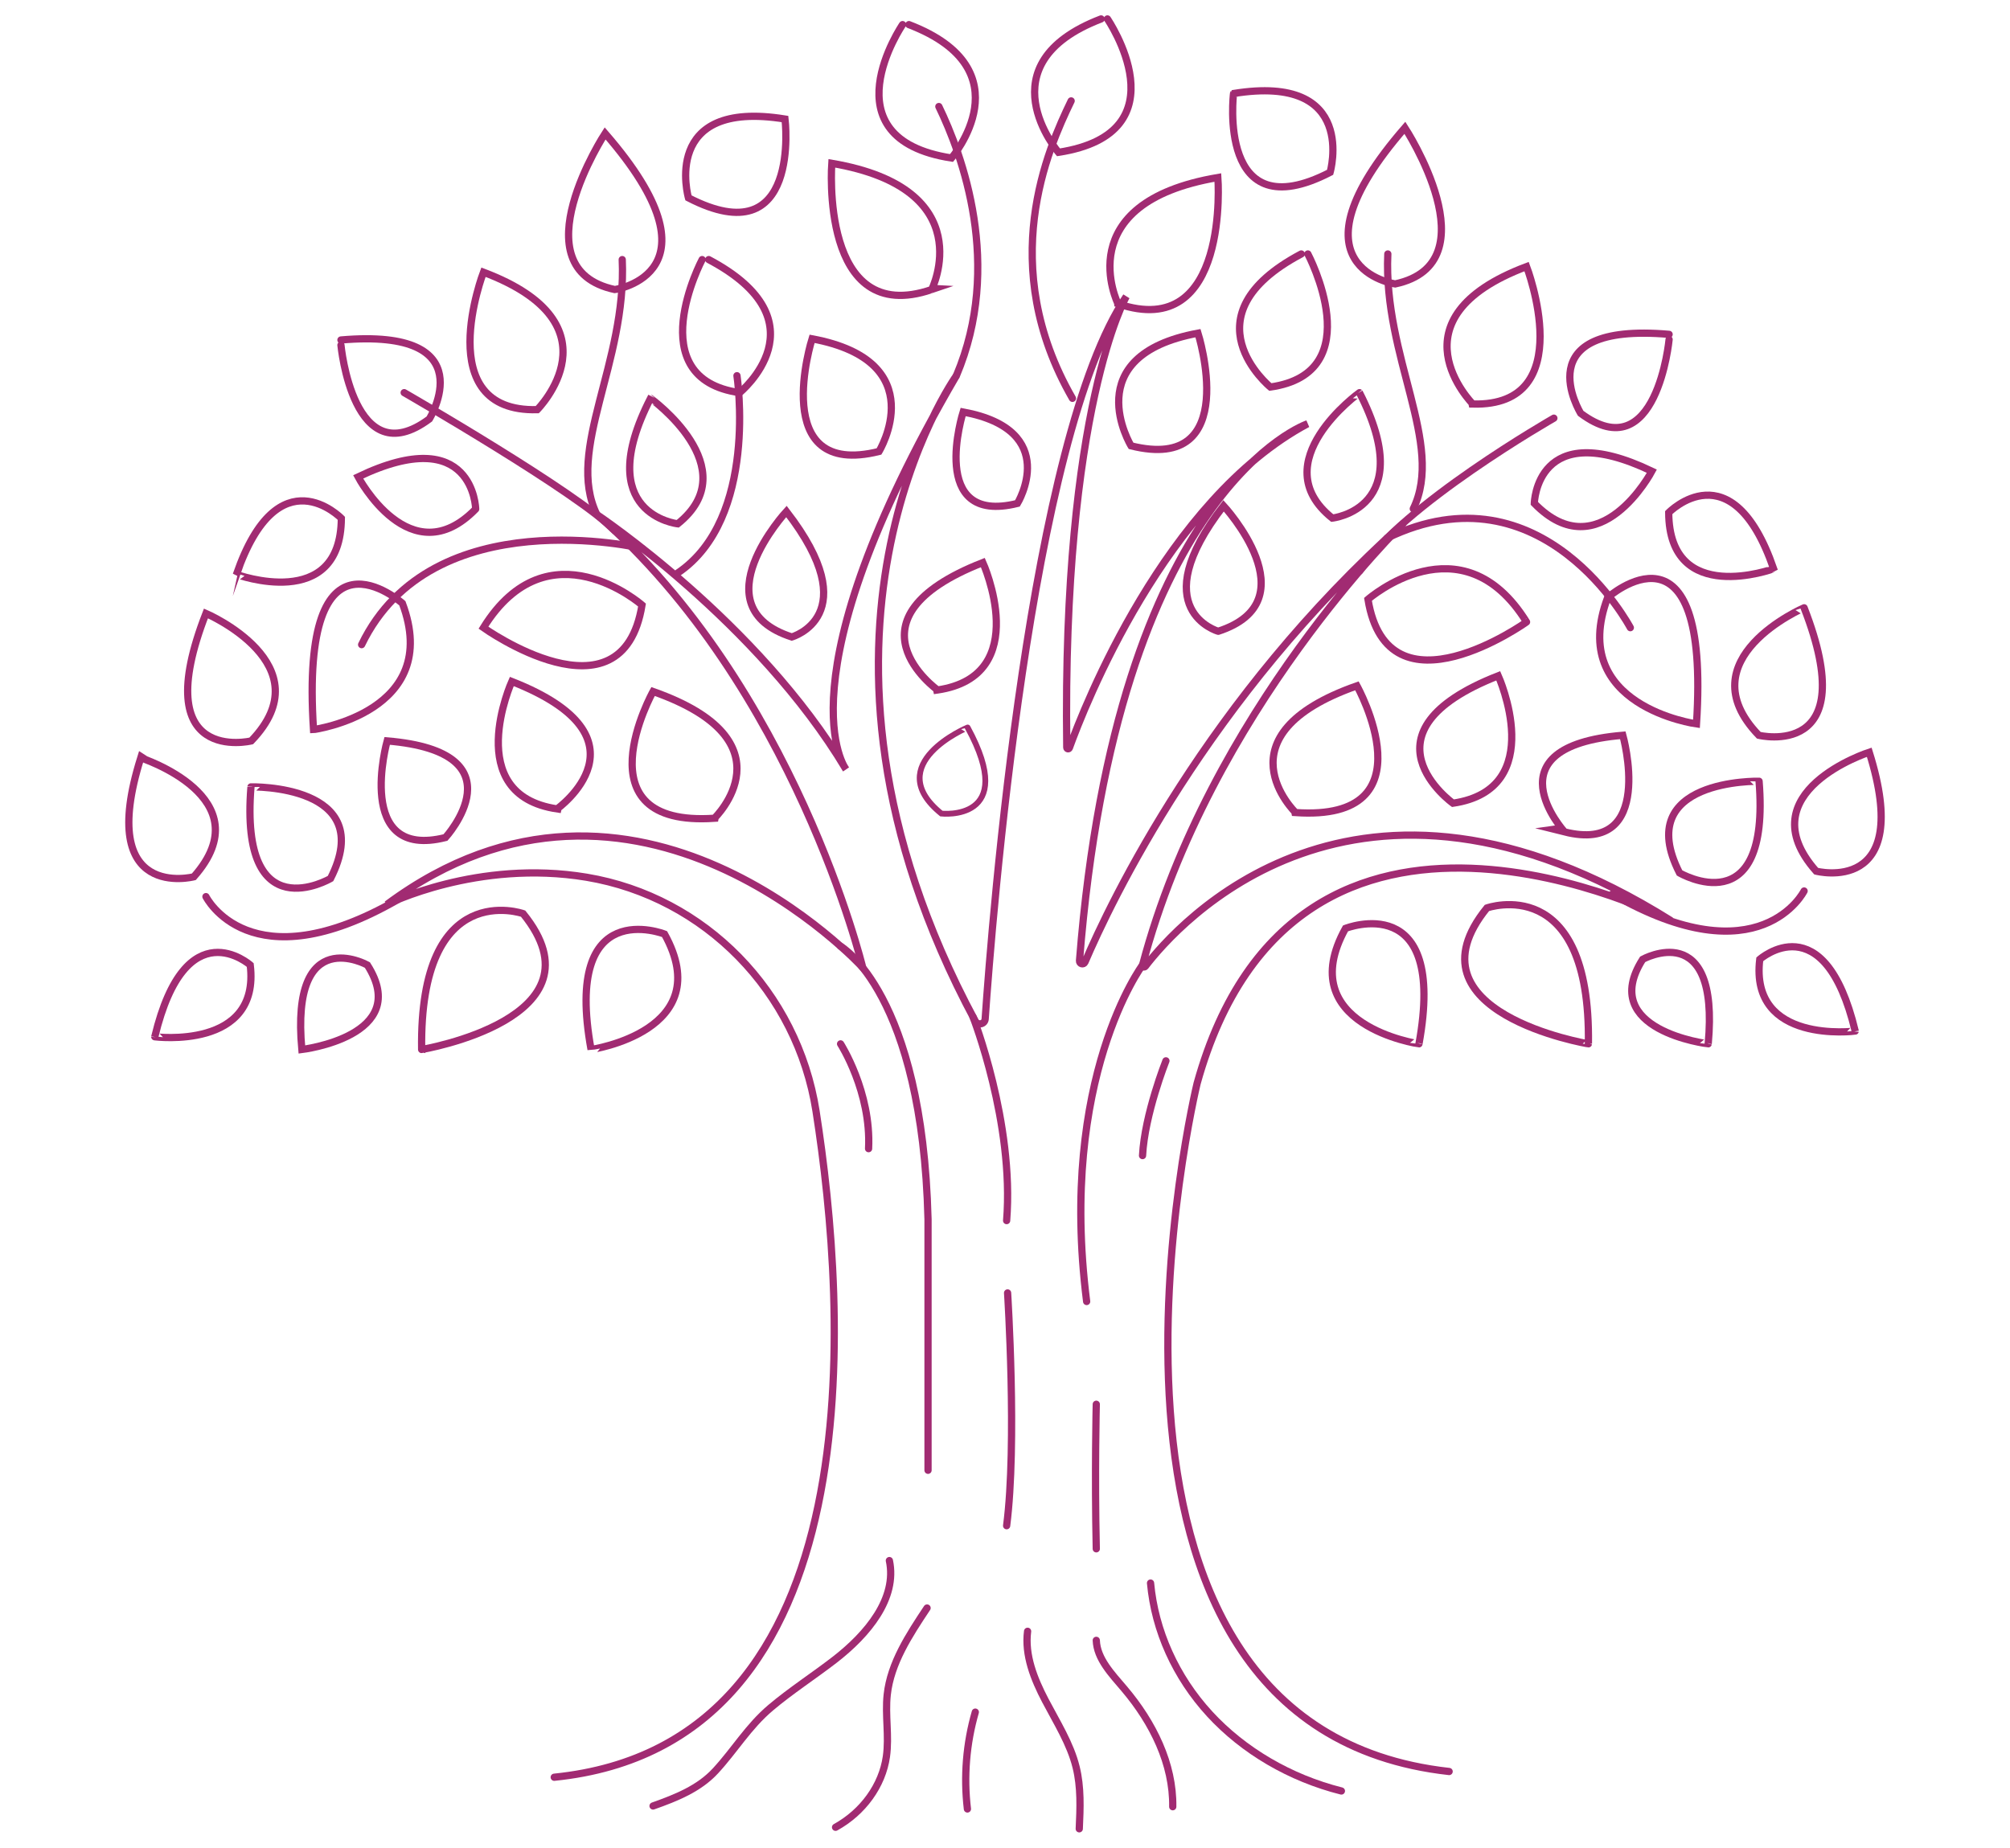 <svg xmlns="http://www.w3.org/2000/svg" xmlns:xlink="http://www.w3.org/1999/xlink" id="Layer_1" x="0px" y="0px" viewBox="0 0 356.72 328" style="enable-background:new 0 0 356.72 328;" xml:space="preserve"><style type="text/css">	.st0{fill:none;stroke:#030303;stroke-width:1.285;stroke-linecap:round;stroke-miterlimit:10;}	.st1{fill:none;stroke:#030303;stroke-width:1.028;stroke-linecap:round;stroke-miterlimit:10;}	.st2{fill:none;stroke:#A12B72;stroke-width:1.285;stroke-linecap:round;stroke-miterlimit:10;}	.st3{fill:none;stroke:#A12B72;stroke-width:1.028;stroke-linecap:round;stroke-miterlimit:10;}	.st4{fill:none;stroke:#030303;stroke-width:1.474;stroke-linecap:round;stroke-miterlimit:10;}	.st5{fill:none;stroke:#A12B72;stroke-width:1.474;stroke-linecap:round;stroke-miterlimit:10;}	.st6{fill:none;stroke:#010101;stroke-width:1.478;stroke-linecap:round;stroke-miterlimit:10;}	.st7{fill:none;stroke:#010101;stroke-width:1.478;stroke-miterlimit:10;}	.st8{fill:#030303;}	.st9{fill:none;stroke:#A12B72;stroke-width:1.478;stroke-linecap:round;stroke-miterlimit:10;}	.st10{fill:none;stroke:#A12B72;stroke-width:1.478;stroke-miterlimit:10;}	.st11{fill:none;stroke:#A12B72;stroke-miterlimit:10;}	.st12{fill:none;stroke:#030303;stroke-width:1.466;stroke-linecap:round;stroke-miterlimit:10;}	.st13{fill:none;stroke:#030303;stroke-width:1.399;stroke-linecap:round;stroke-miterlimit:10;}	.st14{fill:none;stroke:#030303;stroke-width:1.346;stroke-linecap:round;stroke-miterlimit:10;}	.st15{fill:none;stroke:#A12B72;stroke-width:1.466;stroke-linecap:round;stroke-miterlimit:10;}	.st16{fill:none;stroke:#A12B72;stroke-width:1.399;stroke-linecap:round;stroke-miterlimit:10;}	.st17{fill:none;stroke:#A12B72;stroke-width:1.346;stroke-linecap:round;stroke-miterlimit:10;}	.st18{fill:none;stroke:#030303;stroke-width:1.23;stroke-linecap:round;stroke-miterlimit:10;}	.st19{fill:none;stroke:#030303;stroke-width:1.221;stroke-linecap:round;stroke-miterlimit:10;}	.st20{fill:none;stroke:#030303;stroke-width:0.972;stroke-linecap:round;stroke-miterlimit:10;}	.st21{fill:none;stroke:#030303;stroke-width:1.038;stroke-linecap:round;stroke-miterlimit:10;}	.st22{fill:none;stroke:#A12B72;stroke-width:1.23;stroke-linecap:round;stroke-miterlimit:10;}	.st23{fill:none;stroke:#A12B72;stroke-width:1.221;stroke-linecap:round;stroke-miterlimit:10;}	.st24{fill:none;stroke:#A12B72;stroke-width:0.972;stroke-linecap:round;stroke-miterlimit:10;}	.st25{fill:none;stroke:#A12B72;stroke-width:1.038;stroke-linecap:round;stroke-miterlimit:10;}	.st26{fill:#010101;}	.st27{fill:none;stroke:#010101;stroke-width:1.155;stroke-linecap:round;stroke-miterlimit:10;}	.st28{fill:#010101;stroke:#A12B72;}	.st29{fill:none;stroke:#A12B72;stroke-width:1.155;stroke-linecap:round;stroke-miterlimit:10;}	.st30{fill:none;stroke:#A12B72;}	.st31{fill:#F0EFEF;}	.st32{fill:url(#SVGID_1_);}	.st33{fill:url(#SVGID_00000163061192582783901260000008552356342166561207_);}	.st34{fill:url(#SVGID_00000060740773382979485350000003894589092943859639_);}	.st35{fill:url(#SVGID_00000098907245565700259660000011518143071643941551_);}	.st36{fill:url(#SVGID_00000031921717158500538800000001031439106969264042_);}	.st37{fill:url(#SVGID_00000039822143788453135440000007729530104352249790_);}	.st38{fill:url(#SVGID_00000003798966667330352520000009135057913053298858_);}	.st39{fill:url(#SVGID_00000160150877564581097190000001356481559130988967_);}	.st40{fill:url(#SVGID_00000167380352763395050610000004945362058293835904_);}	.st41{fill:url(#SVGID_00000173852319507625912680000000801239514033030292_);}	.st42{fill:url(#SVGID_00000155849940035178272010000010553507623076510858_);}	.st43{fill:url(#SVGID_00000049944691646177974130000000420171370299958683_);}	.st44{fill:#FEBF10;}	.st45{fill:#A12B72;}</style><g>	<path class="st2" d="M257.18,314.46c-72.37-8.04-44.73-122.13-44.73-122.13c17.59-63.33,84.11-28.9,84.11-28.9  c-56.25-35.25-87.81,0.93-93.3,8.11c-0.18,0.24-0.57,0.05-0.49-0.24c11.92-45.01,46.37-78.48,46.37-78.48  c-34.87,31.05-52.11,67.49-56.59,77.97c-0.23,0.53-1.01,0.32-0.97-0.25c6.65-84.03,40.47-95.31,40.47-95.31  c-25.3,13.55-39.64,50.26-42.27,57.54c-0.09,0.25-0.46,0.18-0.46-0.08c-0.82-60.26,10.57-80.07,10.57-80.07  c-17.1,25.2-23.83,110.63-25.05,128.26c-0.06,0.94-1.32,1.2-1.76,0.37c-36.6-68.1-3.35-114.56-3.35-114.56  c-31.66,54.28-19.6,69.86-19.6,69.86c-15.58-26.13-44.23-45.23-44.23-45.23c35.18,30.66,47.21,80.43,47.21,80.43  s-40.27-44-84.45-11.2c0,0,16.07-8.07,35.45-4.83c21.07,3.53,37.4,20.39,40.71,41.5c5.48,34.98,10.99,112.43-46.46,118.26"></path>	<path class="st2" d="M275.77,74.23c0,0-27.22,15.54-34.46,27.12"></path>	<path class="st2" d="M289.34,111.42c0,0-15.47-29.3-43.17-15.9"></path>	<path class="st2" d="M149.18,167.97c0,0,14.52,8.28,15.52,48.49v44.53"></path>	<path class="st2" d="M202.77,171.3c0,0-14.95,20.03-9.92,59.73"></path>	<path class="st2" d="M172.67,180.48c0,0,7.36,18.82,5.98,36.19"></path>	<path class="st2" d="M157.84,277.02c1.42,6.68-3.83,13.07-9.77,17.65c-3.6,2.78-7.74,5.46-11.29,8.46  c-3.99,3.37-6.37,7.5-9.82,11.23c-2.89,3.13-6.92,4.76-11.06,6.22"></path>	<path class="st2" d="M164.53,285.44c-3.19,4.8-6.46,9.8-7.07,15.37c-0.4,3.66,0.37,7.36-0.15,11.01  c-0.73,5.11-4.14,9.85-9.02,12.54"></path>	<path class="st2" d="M182.37,289.57c-0.54,4.24,1.14,8.45,3.16,12.31c2.02,3.86,4.42,7.63,5.45,11.8  c0.89,3.58,0.73,7.29,0.56,10.95"></path>	<path class="st2" d="M204.19,281.01c0.77,8.46,4.48,16.69,10.49,23.23s14.28,11.39,23.38,13.68"></path>	<path class="st2" d="M194.56,291.18c0.12,3.28,2.75,5.98,4.96,8.59c5.11,6.03,8.72,13.36,8.61,20.94"></path>	<path class="st2" d="M173.09,303.92c-1.6,5.56-2.08,11.44-1.4,17.19"></path>	<path class="st2" d="M36.55,159.16c0,0,7.77,15.65,34.04,0.54"></path>	<path class="st2" d="M71.73,69.7c0,0,31.05,17.89,37.39,24.52"></path>	<path class="st2" d="M166.62,18.91c4.15,8.58,11.4,28.18,3.11,47.78"></path>	<path class="st2" d="M117.94,165.81c0,0-18.07-7.15-13.04,20.49C104.9,186.3,127.46,183.01,117.94,165.81z"></path>	<path class="st2" d="M92.84,162.18c0,0-18.44-6.53-18.01,24.12C74.82,186.3,107.91,180.77,92.84,162.18z"></path>	<path class="st2" d="M65.2,171.3c0,0-13.71-7.61-11.63,15C53.57,186.3,73.25,183.94,65.2,171.3z"></path>	<path class="st2" d="M44.41,171.3c0,0-11.44-10.13-16.94,12.74C27.47,184.04,46.25,186.45,44.41,171.3z"></path>	<path class="st2" d="M34.4,155.64c0,0-17.46,4.52-9.42-21.11C24.99,134.54,46.83,141.57,34.4,155.64z"></path>	<path class="st2" d="M58.66,155.95c0,0-16.18,9.49-14.12-16.27C44.54,139.68,67.19,139.17,58.66,155.95z"></path>	<path class="st2" d="M68.71,131.52c0,0-5.95,21.23,10.35,17.15C79.06,148.67,92.84,133.53,68.71,131.52z"></path>	<path class="st2" d="M90.83,120.97c0,0-9.05,20.1,8.04,22.62C98.87,143.58,116.46,131.02,90.83,120.97z"></path>	<path class="st2" d="M115.9,122.75c0,0-13.46,24.16,10.89,22.5C126.79,145.24,140.98,131.56,115.9,122.75z"></path>	<path class="st2" d="M113.94,97.34c0,0-37.24-8.85-49.76,17.09"></path>	<path class="st2" d="M113.94,107.4c0,0-16.61-14.57-28.14,4.02C85.8,111.42,110.43,129.01,113.94,107.4z"></path>	<path class="st2" d="M71.41,107.09c0,0-18.28-16.28-15.77,22.42C55.65,129.51,78.64,126.38,71.41,107.09z"></path>	<path class="st2" d="M44.59,131.52c0,0-18.6,4.52-8.04-22.63C36.55,108.89,57.66,117.95,44.59,131.52z"></path>	<path class="st2" d="M60.58,92.01c0,0-11.2-11.56-18.62,9.96C41.96,101.96,60.49,108.78,60.58,92.01z"></path>	<path class="st2" d="M63.56,84.65c0,0,9.28,17.6,20.86,5.71C84.43,90.36,84.11,74.81,63.56,84.65z"></path>	<path class="st2" d="M60.51,61.26c0,0,2.18,23.17,15.69,13.11c0,0,10.03-16.25-15.69-14.02"></path>	<path class="st2" d="M110.43,46.08c0.83,18.38-10.1,33.72-4.52,45.23"></path>	<path class="st2" d="M107.39,23.68c0,0-15.67,23.99,1.72,27.72C109.12,51.4,128.98,48.53,107.39,23.68z"></path>	<path class="st2" d="M130.79,66.69c0,0,3.87,25.32-10.51,35.02"></path>	<path class="st2" d="M124.61,46.08c0,0-11.2,21.11,6.66,23.62c0,0,15.38-12.56-5.49-23.62"></path>	<path class="st2" d="M120.28,92.98c0,0-15.38-1.66-4.83-22.27C115.45,70.71,132.65,83.08,120.28,92.98z"></path>	<path class="st2" d="M139.57,90.79c0,0-15.63,16.9,0.95,22.28C140.52,113.07,153.86,109.28,139.57,90.79z"></path>	<path class="st2" d="M85.8,48.32c0,0-9.55,24.9,9.55,24.4C95.35,72.72,110.43,57.6,85.8,48.32z"></path>	<path class="st2" d="M147.62,28.99c0,0-2.23,29.24,17.73,22.41C165.35,51.4,174.25,33.52,147.62,28.99z"></path>	<path class="st2" d="M160.18,4.37c0,0-13.79,20.22,8.69,23.68c0,0,13.43-15.64-7.56-23.68"></path>	<path class="st2" d="M144.12,60.14c0,0-7.89,24.92,11.88,20C156,80.14,165.74,64.15,144.12,60.14z"></path>	<path class="st2" d="M170.93,73.13c0,0-6.4,20.21,9.64,16.23C180.57,89.36,188.47,76.38,170.93,73.13z"></path>	<path class="st2" d="M122.18,35.12c0,0-5.05-17.59,17.14-13.99C139.32,21.13,142.29,45.5,122.18,35.12z"></path>	<path class="st2" d="M320.18,158.16c0,0-7.77,15.65-34.04,0.54"></path>	<path class="st2" d="M190.1,17.91c-4.15,8.58-13.34,29.18,0.23,52.8"></path>	<path class="st2" d="M238.79,164.8c0,0,18.07-7.15,13.04,20.49C251.83,185.3,229.26,182.01,238.79,164.8z"></path>	<path class="st2" d="M263.89,161.17c0,0,18.44-6.53,18.01,24.12C281.9,185.3,248.81,179.77,263.89,161.17z"></path>	<path class="st2" d="M291.53,170.29c0,0,13.71-7.61,11.63,15C303.16,185.3,283.48,182.93,291.53,170.29z"></path>	<path class="st2" d="M312.31,170.29c0,0,11.44-10.13,16.94,12.74C329.25,183.03,310.48,185.45,312.31,170.29z"></path>	<path class="st2" d="M322.32,154.64c0,0,17.46,4.52,9.42-21.11C331.74,133.53,309.89,140.57,322.32,154.64z"></path>	<path class="st2" d="M298.07,154.95c0,0,16.18,9.49,14.12-16.27C312.19,138.68,289.53,138.17,298.07,154.95z"></path>	<path class="st3" d="M167.07,144.42c0,0,13.83,1.55,4.66-15.28C171.73,129.13,156.22,135.62,167.07,144.42z"></path>	<path class="st2" d="M288.01,130.52c0,0,5.95,21.23-10.35,17.15C277.67,147.67,263.89,132.53,288.01,130.52z"></path>	<path class="st2" d="M265.9,119.96c0,0,9.05,20.1-8.04,22.62C257.86,142.58,240.27,130.01,265.9,119.96z"></path>	<path class="st2" d="M174.43,99.86c0,0,9.05,20.1-8.04,22.62C166.39,122.47,148.8,109.91,174.43,99.86z"></path>	<path class="st2" d="M240.82,121.74c0,0,13.46,24.16-10.89,22.5C229.93,144.24,215.74,130.56,240.82,121.74z"></path>	<path class="st2" d="M242.78,106.39c0,0,16.61-14.57,28.14,4.02C270.93,110.41,246.3,128,242.78,106.39z"></path>	<path class="st2" d="M285.31,106.08c0,0,18.28-16.28,15.77,22.42C301.08,128.5,278.08,125.38,285.31,106.08z"></path>	<path class="st2" d="M312.14,130.52c0,0,18.6,4.52,8.04-22.63C320.18,107.88,299.07,116.95,312.14,130.52z"></path>	<path class="st2" d="M296.15,91c0,0,11.2-11.56,18.62,9.96C314.77,100.96,296.24,107.78,296.15,91z"></path>	<path class="st2" d="M293.16,83.64c0,0-9.28,17.6-20.86,5.71C272.3,89.35,272.62,73.8,293.16,83.64z"></path>	<path class="st2" d="M296.22,60.26c0,0-2.18,23.17-15.69,13.11c0,0-10.03-16.25,15.69-14.02"></path>	<path class="st2" d="M246.3,45.08c-0.83,18.38,10.1,33.72,4.52,45.23"></path>	<path class="st2" d="M249.33,22.68c0,0,15.67,23.99-1.72,27.72C247.61,50.4,227.74,47.53,249.33,22.68z"></path>	<path class="st2" d="M232.11,45.08c0,0,11.2,21.11-6.66,23.62c0,0-15.38-12.56,5.49-23.62"></path>	<path class="st2" d="M236.44,91.97c0,0,15.38-1.66,4.83-22.27C241.27,69.7,224.07,82.07,236.44,91.97z"></path>	<path class="st2" d="M217.15,89.78c0,0,15.63,16.9-0.95,22.28C216.2,112.06,202.86,108.27,217.15,89.78z"></path>	<path class="st2" d="M270.93,47.32c0,0,9.55,24.9-9.55,24.4C261.38,71.71,246.3,56.59,270.93,47.32z"></path>	<path class="st2" d="M216.14,31.51c0,0,2.23,29.24-17.73,22.41C198.41,53.91,189.51,36.03,216.14,31.51z"></path>	<path class="st2" d="M196.54,3.36c0,0,13.79,20.22-8.69,23.68c0,0-13.43-15.64,7.56-23.68"></path>	<path class="st2" d="M212.61,59.14c0,0,7.89,24.92-11.88,20C200.73,79.14,190.98,63.14,212.61,59.14z"></path>	<path class="st2" d="M236.06,30.59c0,0,5.05-17.59-17.14-13.99C218.91,16.61,215.94,40.98,236.06,30.59z"></path>	<path class="st2" d="M178.82,229.51c0,0,1.71,26.83-0.17,41.32"></path>	<path class="st2" d="M194.56,249.27c0,0-0.3,12.27,0,25.66"></path>	<path class="st2" d="M206.92,188.31c0,0-3.78,9.51-4.15,16.82"></path>	<path class="st2" d="M149.18,185.3c0,0,5.47,8.54,4.97,18.6"></path></g></svg>